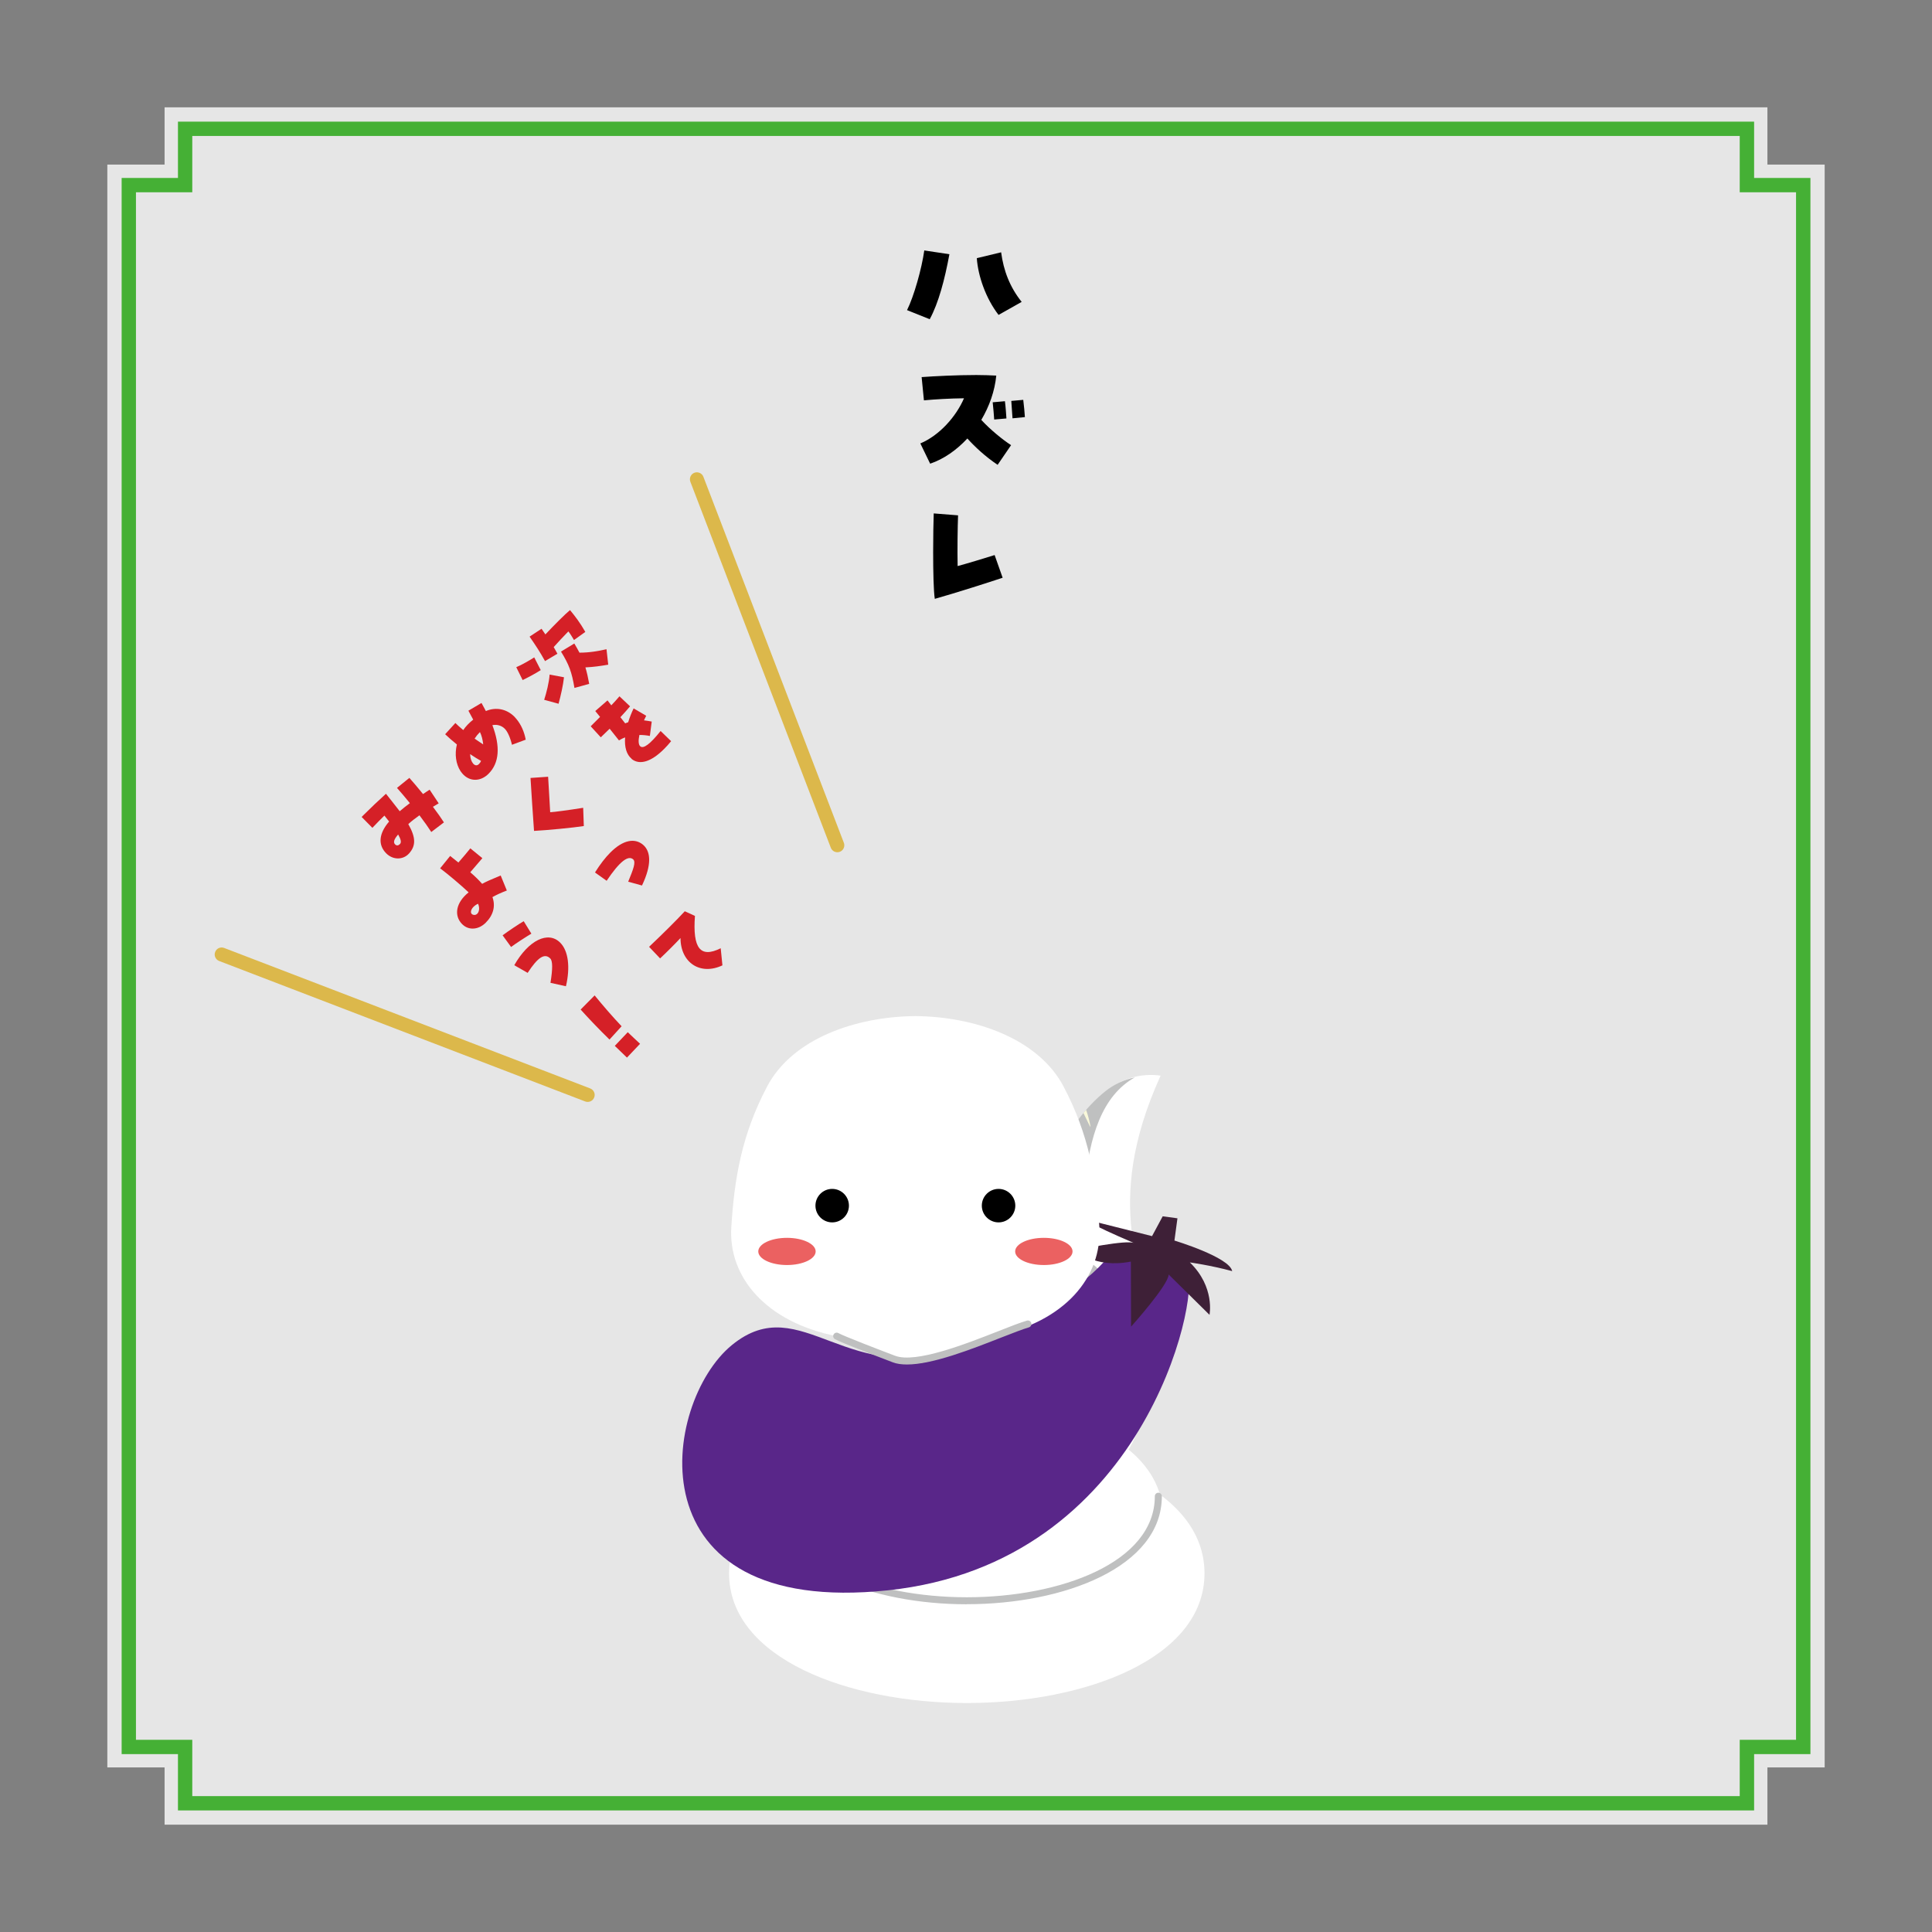 <?xml version="1.0" encoding="UTF-8"?><svg id="card_back" xmlns="http://www.w3.org/2000/svg" viewBox="0 0 270 270"><rect x="0" y="0" width="270" height="270" fill="#808080" stroke="none"/><defs><style>.cls-1{fill:#f9f8da;}.cls-2{fill:#eb6161;}.cls-3,.cls-4{fill:#fff;}.cls-5{fill:#bfc0c0;}.cls-6{fill:#d52027;}.cls-7{fill:#dcb84b;}.cls-8{fill:#3e2037;}.cls-9{fill:#592689;}.cls-10{fill:#45b035;}.cls-4{opacity:.8;}</style></defs><polygon class="cls-4" points="247 15 23 15 23 23 15 23 15 247 23 247 23 255 247 255 247 247 255 247 255 23 247 23 247 15"/><path class="cls-10" d="m243.13,19v7.87h7.87v216.27h-7.87v7.87H26.87v-7.87h-7.87V26.87h7.87v-7.87h216.27m2-2H24.87v7.87h-7.87v220.27h7.87v7.87h220.27v-7.87h7.87V24.87h-7.87v-7.87h0Z"/><g><path d="m126.76,43.34c.97-1.94,2.05-5.79,2.41-8.34l3.51.53c-.66,3.57-1.52,6.82-2.75,9.08l-3.17-1.27Zm9.75-7.26l3.4-.82c.34,2.55,1.2,4.84,2.87,6.93l-3.23,1.82c-1.79-2.32-2.87-5.45-3.04-7.94Z"/><path d="m135.18,61.29c-1.5,1.61-3.29,2.87-5.19,3.51l-1.37-2.83c2.66-1.12,4.98-3.72,6.1-6.31-2.01.02-4.12.15-5.6.29l-.32-3.25c1.79-.13,4.92-.29,7.64-.29,1.03,0,1.98.04,2.79.08-.21,2.17-.97,4.29-2.09,6.19,1.23,1.35,3.06,2.83,4.16,3.53l-1.88,2.75c-1.73-1.16-3.13-2.47-4.24-3.69Zm3.55-5.07l1.71-.15c.1.72.17,1.86.21,2.41l-1.71.15c-.04-.63-.13-1.69-.21-2.41Zm2.6-.19l1.67-.15c.1.72.19,1.84.23,2.41l-1.73.17c-.04-.7-.13-1.75-.17-2.43Z"/><path d="m130.41,77.18c0-2.19.04-4.31.08-5.43l3.4.27c-.06,1.52-.11,4.98-.06,7.09,1.41-.38,3.97-1.16,5.17-1.54l1.12,3.17c-1.69.57-6.63,2.15-9.48,2.95-.17-1.03-.23-3.8-.23-6.5Z"/></g><g><g><path class="cls-6" d="m73.04,95.04l-.89-1.8c.69-.28,1.95-1,2.51-1.37l.91,1.78c-.74.47-1.55.91-2.53,1.39Zm7.18-5.59c-.29-.48-.51-.86-.79-1.21-.7.72-1.39,1.45-2.05,2.19.17.31.35.6.52.93l-1.73,1.03c-.73-1.31-1.2-2.03-2.16-3.42l1.67-1.1.54.79c1.21-1.29,2.75-2.83,3.44-3.4.73.88,1.4,1.76,2.14,3.05l-1.59,1.14Zm-4.17,8.35c.32-1,.68-2.4.76-3.53l2.01.38c-.13,1.15-.45,2.56-.76,3.7l-2.01-.55Zm4.23-1.66c-.37-2.21-.75-3.25-1.88-5.08l1.86-1.13c.28.46.51.88.72,1.28,1.43,0,2.68-.23,3.78-.48l.24,2.16c-1.08.18-1.97.32-3.19.38.21.68.37,1.41.53,2.3l-2.06.57Z"/><path class="cls-6" d="m88.26,106.03c-.69-.57-1.01-1.61-.9-2.98-.27.1-.54.23-.86.42-.51-.65-.93-1.16-1.3-1.63-.37.37-.78.76-1.24,1.2l-1.41-1.54c.44-.44.87-.87,1.31-1.31-.23-.29-.46-.57-.67-.82l1.71-1.49c.17.22.35.45.53.69.4-.42.78-.83,1.14-1.26l1.48,1.4c-.38.45-.84.98-1.35,1.52.23.31.46.59.67.86.16-.07.29-.12.42-.16.22-.71.47-1.33.76-1.93l1.76,1.03c-.11.2-.2.42-.31.64.47.06.79.11,1.08.17l-.26,2.01c-.52-.1-1.02-.14-1.46-.14-.17.77-.14,1.36.11,1.58.45.42,1.42-.34,2.85-2.13l1.47,1.42c-.33.41-.66.77-.99,1.1-1.8,1.8-3.43,2.29-4.55,1.37Z"/><path class="cls-6" d="m71.55,104.09c-.25-1.05-.63-1.87-1.01-2.25-.45-.45-1.09-.63-1.73-.5,1.14,3,.97,5.29-.53,6.79-1.08,1.08-2.51,1.13-3.51.14-.12-.12-.24-.26-.41-.5-.65-1-.84-2.37-.51-3.73-.63-.51-1.17-.98-1.64-1.43l1.43-1.57c.27.27.54.52,1.1.99.34-.51.81-1,1.39-1.46-.26-.49-.45-.85-.67-1.25l1.83-1.08c.17.33.43.77.61,1.13,1.41-.6,2.9-.3,3.99.79.05.05.16.17.29.33.64.77,1.09,1.78,1.29,2.88l-1.94.72Zm-4.32,2.25c-.47-.26-.99-.58-1.53-.95.03,1.15.69,1.91,1.22,1.4.14-.14.24-.28.31-.45Zm-.15-4.04c-.3.3-.55.61-.75.92.3.22.65.45,1.2.81-.07-.65-.22-1.25-.46-1.73Z"/><path class="cls-6" d="m74.63,116.11c-.13-1.94-.4-5.67-.49-7.39l2.46-.17c.07,1.29.23,3.74.29,4.96.61-.03,2.68-.31,4.61-.62l.09,2.55c-1.35.22-5.15.59-6.96.68Z"/><path class="cls-6" d="m87.79,123.22c.69-1.69,1.13-2.76.68-3.14-.68-.56-1.85.26-3.69,3.01l-1.63-1.16c.74-1.18,1.46-2.1,2.15-2.79,1.81-1.81,3.4-2.01,4.51-1.13.07.05.13.11.19.17.92.92,1.1,2.67-.28,5.57l-1.93-.53Z"/><path class="cls-6" d="m95.11,131.08c-.81.87-1.86,1.92-2.86,2.86l-1.54-1.62c1.98-1.88,3.79-3.67,4.99-4.97l1.42.65c-.34,4.56.76,5.93,3.6,4.52l.24,2.39c-3.08,1.45-5.85-.35-5.86-3.83Z"/><path class="cls-6" d="m60.27,116.27c-.41-.64-.97-1.43-1.65-2.33-.59.42-1.09.8-1.56,1.23,1.06,1.87,1.09,3.03.08,4.13-.83.89-2.22.9-3.16-.04-1.18-1.18-1.05-2.77.4-4.45-.2-.26-.42-.53-.66-.83-.47.45-1.02,1.02-1.68,1.71l-1.5-1.52c.1-.1.2-.2.31-.31.86-.86,2.13-2.07,3.09-2.93l.88,1.11c.26.34.53.67,1.04,1.33.45-.39.93-.76,1.42-1.13-.65-.8-1.29-1.56-1.8-2.13l1.73-1.4c.51.57,1.18,1.36,1.91,2.26.3-.2.61-.42.92-.61l1.27,1.91c-.29.17-.56.33-.81.48.66.87,1.17,1.6,1.54,2.18l-1.76,1.34Zm-4.63.35c-.58.68-.71,1.09-.43,1.38.21.21.45.19.68-.04.23-.23.15-.64-.25-1.34Z"/><path class="cls-6" d="m64.61,129.18c-1.24-1.24-.88-3.07.88-4.47-1.1-1.04-2.92-2.57-3.98-3.36l1.4-1.73c.46.37.81.66,1.15.92.58-.66,1.31-1.52,1.67-1.98l1.68,1.37c-.45.54-1.16,1.36-1.69,1.97.67.57,1.21,1.11,1.66,1.62.47-.27,1.15-.57,2.59-1.17l.86,2.1c-.85.33-1.42.59-2.01.92.45,1.26.13,2.51-.94,3.58-1,1-2.38,1.1-3.26.23Zm2.11-1.51c.26-.28.33-.83.09-1.37-1.02.46-1.32,1.45-.59,1.56.2.03.38-.05.5-.19Z"/><path class="cls-6" d="m71.43,132.35l-1.19-1.64c.71-.53,2.35-1.64,2.95-1.97l1.07,1.74c-.7.41-2.33,1.47-2.83,1.86Zm5.5,5c.32-1.99.31-3.06-.03-3.4-.78-.79-1.74-.18-3.16,2.01l-1.87-1.07c1.99-3.5,4.74-4.84,6.42-3.15,1.13,1.13,1.43,3.41.8,6.09l-2.17-.48Z"/><path class="cls-6" d="m81.14,141.09l1.96-1.98c1.15,1.4,2.52,3,3.77,4.31l-1.69,1.86c-1.39-1.35-3.03-3.07-4.04-4.2Zm4.78,5.07l1.81-1.91c.68.64,1.03.99,1.72,1.62l-1.83,1.93c-.67-.63-1.02-1-1.7-1.64Z"/></g><path class="cls-7" d="m82.82,153.71c-.26.26-.67.36-1.04.22l-51.15-19.63c-.5-.19-.76-.76-.56-1.26.19-.51.76-.76,1.26-.56l51.15,19.63c.5.19.76.76.56,1.26-.05.13-.13.25-.22.34Z"/><path class="cls-7" d="m117.71,118.82c-.09.09-.21.17-.34.22-.5.19-1.07-.06-1.26-.56l-19.63-51.15c-.19-.5.06-1.07.56-1.26.5-.19,1.07.06,1.26.56l19.63,51.15c.14.37.04.78-.22,1.04Z"/></g><g><g><path class="cls-3" d="m160.57,185.2c.24,7.02-.23,11.78-1.82,15.38-2.62,5.92-7.58,9.35-13.26,9.18-5.39-.16-9.63-4.67-9.46-10.06.11-3.67,2.24-6.81,5.28-8.38.28-1.17.62-3.19.79-6.46.05-.95,1.34-23.36,12.62-32.47,2.19-1.76,4.9-2.43,7.48-2.07-8.41,18.44-1.85,27.95-1.62,34.89Zm-14.49,5.03s0,0,0,0c0,0,0,0,0,0Z"/><path class="cls-5" d="m135.59,201.16c.2.13.31.2.55.3,5.95,2.6,15.52-6.3,15.44-12.09-.22-16.07-2.1-33.71,7.01-38.8-1.47.3-2.9.95-4.15,1.96-11.27,9.1-12.57,31.52-12.62,32.47-.17,3.27-.51,5.29-.79,6.46-3.05,1.58-5.17,4.71-5.28,8.38-.02.68-.44,1.14-.16,1.31Zm10.22-10.78s0,0,0,0c0,0,0,0,0,0Z"/><path class="cls-1" d="m141.05,191.38c1.26,1.63,2.35,3.38,3.05,5.34l-.06.04c-.47-.66-.94-1.33-1.41-1.99-.65-.93-1.38-1.98-2.1-3.03l.52-.36Z"/><path class="cls-1" d="m146.18,187.71c-1.35-.67-2.91-1.45-4.39-2.21l.03-.55c.1.04.14.05.24.09,2.29.9,4.49,2.04,6.34,3.69l-.03.06c-.73-.35-1.46-.71-2.19-1.08Z"/><path class="cls-1" d="m146.11,179.11c-1.05-.52-2.22-1.1-3.38-1.69l.11-.63c1.98.84,3.86,1.89,5.48,3.34l-.03.06c-.73-.35-1.46-.71-2.19-1.08Z"/><path class="cls-1" d="m147.29,171.31c-.85-.59-1.79-1.26-2.74-1.93l.19-.65c1.71,1.08,3.29,2.34,4.59,3.91l-.04.06c-.67-.46-1.34-.92-2.01-1.39Z"/><path class="cls-1" d="m148.74,163.68c-.42-.57-.86-1.17-1.32-1.81l.35-.66c1.01,1.35,1.87,2.8,2.48,4.38l-.05.04c-.49-.65-.97-1.3-1.45-1.96Z"/><path class="cls-1" d="m151.41,155.55l.38-.44c.26.75.46,1.52.61,2.31l-.06.03c-.31-.63-.62-1.26-.92-1.89Z"/></g><g><path class="cls-3" d="m135.11,238c-16.51,0-33.22-6.23-33.22-18.12s16.71-18.12,33.22-18.12,33.22,6.22,33.22,18.12-16.71,18.12-33.22,18.12Zm-20.22-18.12c1.5,1.78,8.54,5.3,20.22,5.3s18.72-3.52,20.22-5.3c-1.5-1.78-8.54-5.3-20.22-5.3s-18.72,3.52-20.22,5.3Z"/><path class="cls-3" d="m135.11,227.47c-16.15,0-27.43-6.41-27.43-15.59s11.28-15.59,27.43-15.59,27.43,6.41,27.43,15.59-11.28,15.59-27.43,15.59Z"/><path class="cls-3" d="m146.34,214.13c-2.13,0-4.22-1.06-5.44-3-.57-.9-.88-1.89-.96-2.89-6.85,3.26-13.99,1.25-19.03-.71-1.98-.77-3.45-2.47-3.93-4.54-.58-2.54.25-5.19,2.29-7.28,3.54-3.63,11.44-6.41,21.74-5.22,3.43-4.95,2.68-9.54,1.48-13.88-.94-3.41,1.06-6.94,4.48-7.88,3.41-.94,6.94,1.06,7.88,4.48.97,3.51,3.33,12.09-1.43,21.39,2.51,1.91,3.52,4.15,3.87,6.05.58,3.18-.26,7.94-7.55,12.52-1.06.66-2.24.98-3.4.98Zm-.72-9.38s0,0,0,0h0Z"/><path class="cls-5" d="m135.11,224.2c-13.19,0-26.54-4.91-27.23-14.32-.37.2-.83.49-1.23.84-.83.72-1.95,2.2-1.97,2.21-.16.21-.47.26-.68.09-.21-.16-.26-.47-.09-.68.05-.06,1.2-1.57,2.1-2.36.92-.81,2.09-1.31,2.14-1.33.15-.07.32-.05.46.04.14.09.22.24.22.41,0,9.27,13.22,14.12,26.28,14.12s26.28-4.85,26.28-14.12c0-.27.22-.49.49-.49s.49.22.49.49c0,9.91-13.71,15.09-27.26,15.09Z"/><path class="cls-5" d="m155.3,181.65c-.13-4.61-5.1-7.95-9.91-5.28-2,1.11-13.47.73-13.4,3.01.14,4.5,5.34,17.9.82,21.9-5.5,4.76-8.47,5.21-12.46,5.61l10.66,4.25c.2.07,1.56-.29,1.77-.31,5.6-.5,12.38-5.32,15.02-8.8,6.84-7.91,7.61-16.74,7.5-20.38Z"/><path class="cls-1" d="m150.54,193.58c-2.57.58-5.2.5-7.79.15-.86-.13-1.72-.29-2.57-.58v-.07c2.39.06,5.37.18,7.77.3.86.04,1.73.08,2.59.13v.07h0Z"/><path class="cls-1" d="m147.11,201.65c-2.47-.26-4.78-1.13-6.99-2.22-.73-.37-1.44-.78-2.12-1.29l.02-.06c2.11.78,4.73,1.78,6.84,2.61.76.29,1.51.59,2.27.9l-.02.06h0Z"/><path class="cls-1" d="m141.87,206.94c-2.02-.5-3.76-1.56-5.36-2.82-.52-.43-1.03-.89-1.47-1.44l.04-.06c1.59.96,3.56,2.18,5.13,3.18.57.36,1.13.72,1.7,1.09l-.04.06h0Z"/><path class="cls-1" d="m134.14,211.2c-1.84-.87-3.31-2.22-4.59-3.75-.42-.51-.81-1.06-1.12-1.68l.05-.05c1.34,1.23,2.98,2.79,4.3,4.06.47.45.95.91,1.41,1.37l-.05.05h0Z"/></g><g><path class="cls-9" d="m155.52,174.75s-3.56,6.44-20.3,13.19c-16.74,6.75-23.12-7.98-32.93.03-9.81,8.01-14.24,38.08,21.79,34.28,36.03-3.8,43.55-41.14,41.87-44.15-2.92-5.24-10.43-3.36-10.43-3.36Z"/><path class="cls-8" d="m166.31,176.43s2.8.38,5.89,1.21c-.37-1.95-8.07-4.27-8.07-4.27l.42-3.11-2.06-.28-1.49,2.77-9.34-2.35s.3.54,6.88,3.34c-.98-.56-8.1.95-8.1.95,0,0,2.38,2.63,7.6,1.62l.03,9.09s5.25-5.85,5.25-7.29l5.71,5.64s.8-3.88-2.74-7.32Z"/></g><g><path class="cls-3" d="m153.64,171.53c-.43-6.89-1.47-12.98-5-19.68-3.53-6.7-12.37-9.78-20.72-9.85-8.35.07-17.19,3.15-20.72,9.85-3.53,6.7-4.57,12.79-5,19.68-.43,6.89,4.79,13.23,14.71,15.2,3.81.76,7.61,3.84,11,3.75,3.39.09,7.19-2.99,11-3.75,9.93-1.97,15.14-8.32,14.71-15.2Z"/><g><path d="m113.96,168.49c0,1.29,1.05,2.34,2.34,2.34s2.34-1.05,2.34-2.34-1.05-2.34-2.34-2.34-2.34,1.05-2.34,2.34Z"/><path d="m137.21,168.49c0,1.29,1.05,2.34,2.34,2.34s2.34-1.05,2.34-2.34-1.05-2.34-2.34-2.34-2.34,1.05-2.34,2.34Z"/></g><g><path class="cls-2" d="m141.87,174.89c0,1.05,1.79,1.9,4.01,1.9s4.01-.85,4.01-1.9-1.79-1.9-4.01-1.9-4.01.85-4.01,1.9Z"/><ellipse class="cls-2" cx="109.98" cy="174.89" rx="4.01" ry="1.9"/></g><path class="cls-5" d="m126.74,190.69c-.75,0-1.43-.09-1.99-.31-.07-.03-7-2.64-8.06-3.23-.24-.13-.32-.43-.19-.66.13-.23.43-.32.66-.19.78.43,5.68,2.32,7.93,3.17,2.9,1.09,9.86-1.64,14.46-3.45,1.62-.64,3.03-1.19,3.96-1.46.26-.08.53.07.61.33.08.26-.07.53-.33.61-.89.26-2.28.81-3.88,1.43-4.16,1.63-9.58,3.76-13.17,3.76Z"/></g></g></svg>